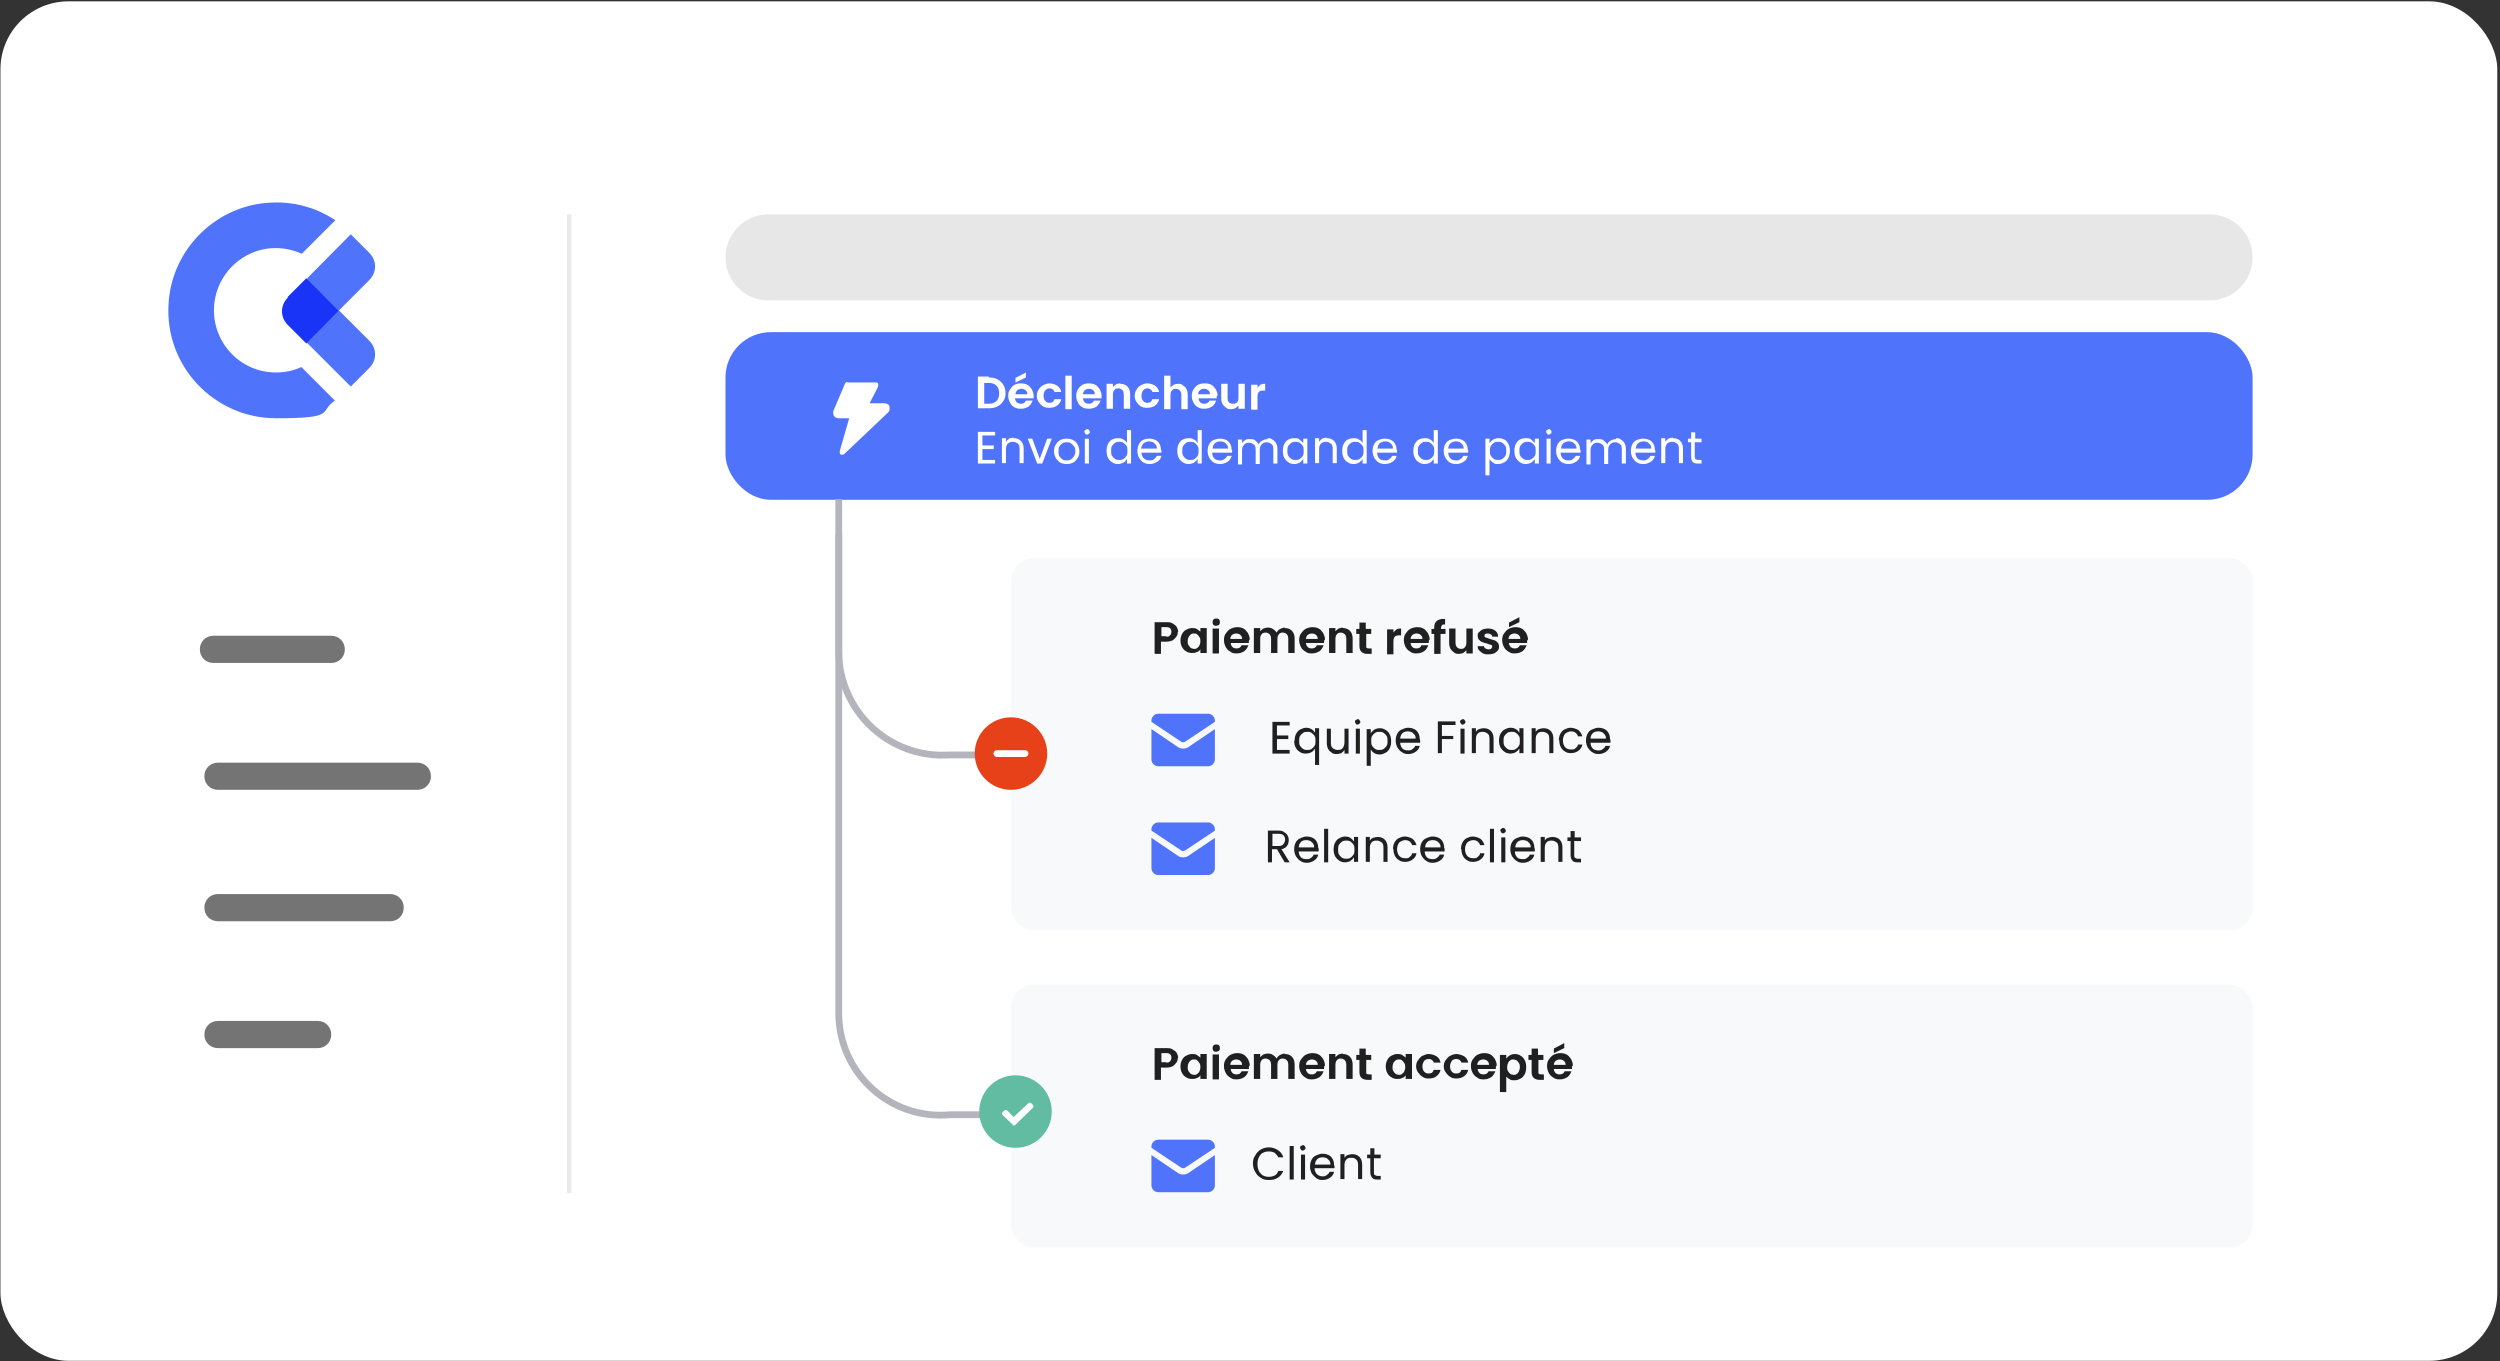 <svg xmlns="http://www.w3.org/2000/svg" xmlns:xlink="http://www.w3.org/1999/xlink" id="Calque_1" viewBox="0 0 551.7 300.4"><rect x="0" y="0" width="551.7" height="300.4" fill="#333333" stroke="none"/><defs><style>      .st0, .st1 {        fill-rule: evenodd;      }      .st0, .st2 {        fill: #5073fb;      }      .st3 {        fill: #e74119;      }      .st4, .st1 {        fill: #fff;      }      .st5, .st6, .st7, .st8 {        fill: none;      }      .st9 {        fill: #1934f7;      }      .st10 {        fill: #202020;      }      .st11 {        fill: #f7f9fb;      }      .st6 {        stroke: #b4b5bc;      }      .st6, .st7 {        stroke-width: 1.5px;      }      .st12 {        fill: #747474;      }      .st7 {        stroke: #fff;        stroke-linecap: round;      }      .st13 {        fill: #e8e7e7;      }      .st14 {        fill: #61bca2;      }      .st8 {        stroke: #eaeaea;      }      .st15 {        clip-path: url(#clippath);      }    </style><clipPath id="clippath"><rect class="st5" x="30.7" y="37.6" width="56.4" height="59.7"></rect></clipPath></defs><rect class="st4" x=".1" y=".3" width="551" height="300" rx="15" ry="15"></rect><rect class="st11" x="223.1" y="217.3" width="274" height="58" rx="5" ry="5"></rect><rect class="st11" x="223.1" y="123.2" width="274" height="82.1" rx="5" ry="5"></rect><rect class="st2" x="160.1" y="73.3" width="337" height="37" rx="10" ry="10"></rect><path class="st13" d="M160.1,56.8h0c0-5.2,4.2-9.5,9.5-9.5h318c5.2,0,9.5,4.2,9.5,9.5h0c0,5.2-4.2,9.5-9.5,9.5H169.6c-5.2,0-9.5-4.2-9.5-9.5Z"></path><line class="st8" x1="125.6" y1="47.3" x2="125.6" y2="263.3"></line><path class="st4" d="M218.2,83.3c.7,0,1.4.1,1.9.4.6.3,1,.7,1.3,1.2.3.5.5,1.1.5,1.8s-.1,1.3-.5,1.8c-.3.5-.7.9-1.3,1.2-.6.3-1.2.4-1.9.4h-2.4v-7s2.4,0,2.4,0ZM218.2,89.1c.7,0,1.3-.2,1.7-.6s.6-1,.6-1.7-.2-1.3-.6-1.7c-.4-.4-1-.6-1.7-.6h-1v4.6h1ZM228.1,87.4c0,.2,0,.4,0,.5h-4.1c0,.4.2.7.4.9s.6.3.9.3c.5,0,.9-.2,1.1-.7h1.5c-.2.5-.5,1-.9,1.3-.4.3-1,.5-1.7.5s-1-.1-1.4-.3c-.4-.2-.8-.6-1-1-.2-.4-.4-.9-.4-1.5s.1-1.1.4-1.5.6-.8,1-1,.9-.3,1.4-.3,1,.1,1.4.3c.4.2.7.6,1,1,.2.4.4.9.4,1.4ZM226.7,87c0-.4-.1-.7-.4-.9-.2-.2-.6-.3-.9-.3s-.6.1-.9.3c-.2.2-.4.5-.4.9h2.6,0ZM226.4,83.3l-2.3,1.1v-1l2.3-1.2v1.1ZM228.8,87.5c0-.6.1-1.1.4-1.5.2-.4.6-.8,1-1,.4-.2.9-.4,1.4-.4s1.2.2,1.7.5c.4.3.8.8.9,1.4h-1.5c0-.2-.2-.4-.4-.6-.2-.1-.4-.2-.7-.2-.4,0-.7.2-.9.4s-.4.7-.4,1.2.1.9.4,1.2c.2.3.6.4.9.4.6,0,.9-.2,1.1-.8h1.5c-.1.6-.5,1.1-.9,1.4s-1,.5-1.7.5-1-.1-1.4-.3c-.4-.2-.7-.6-1-1s-.4-.9-.4-1.5ZM236.5,82.9v7.4h-1.4v-7.4h1.4ZM243.1,87.4c0,.2,0,.4,0,.5h-4.1c0,.4.2.7.4.9s.6.3.9.3c.5,0,.9-.2,1.1-.7h1.5c-.2.5-.5,1-.9,1.3-.4.3-1,.5-1.7.5s-1-.1-1.4-.3c-.4-.2-.8-.6-1-1-.2-.4-.4-.9-.4-1.5s.1-1.1.4-1.5c.2-.4.6-.8,1-1s.9-.3,1.4-.3,1,.1,1.4.3c.4.2.7.6,1,1,.2.4.4.9.4,1.4ZM241.6,87c0-.4-.1-.7-.4-.9-.2-.2-.6-.3-.9-.3s-.6.1-.9.3c-.2.2-.4.5-.4.9h2.6,0ZM247.2,84.7c.7,0,1.2.2,1.6.6.4.4.6,1,.6,1.7v3.2h-1.4v-3.1c0-.4-.1-.8-.3-1-.2-.2-.5-.4-.9-.4s-.7.1-.9.4c-.2.2-.3.6-.3,1v3.1h-1.4v-5.5h1.4v.7c.2-.2.4-.4.7-.6.3-.1.6-.2,1-.2h0ZM250.4,87.5c0-.6.1-1.1.4-1.5.2-.4.6-.8,1-1,.4-.2.9-.4,1.4-.4s1.2.2,1.7.5c.4.3.8.8.9,1.4h-1.5c0-.2-.2-.4-.4-.6-.2-.1-.4-.2-.7-.2-.4,0-.7.2-.9.4s-.4.7-.4,1.2.1.9.4,1.2c.2.3.6.4.9.4.6,0,.9-.2,1.1-.8h1.5c-.1.6-.5,1.1-.9,1.4s-1,.5-1.7.5-1-.1-1.4-.3c-.4-.2-.7-.6-1-1s-.4-.9-.4-1.5ZM259.9,84.7c.4,0,.8,0,1.1.3.3.2.6.4.8.8.2.3.3.8.3,1.3v3.2h-1.4v-3.1c0-.4-.1-.8-.3-1-.2-.2-.5-.4-.9-.4s-.7.1-.9.4c-.2.2-.3.6-.3,1v3.1h-1.4v-7.4h1.4v2.6c.2-.2.4-.4.7-.6.3-.1.6-.2,1-.2h0ZM268.5,87.4c0,.2,0,.4,0,.5h-4c0,.4.2.7.4.9s.5.3.9.3c.5,0,.9-.2,1.1-.7h1.5c-.2.5-.5,1-.9,1.3-.5.3-1,.5-1.7.5s-1-.1-1.4-.3c-.4-.2-.8-.6-1-1-.2-.4-.4-.9-.4-1.5s.1-1.1.4-1.5.6-.8,1-1,.9-.3,1.5-.3,1,.1,1.4.3c.4.2.7.6,1,1,.2.4.4.9.4,1.4h0ZM267,87c0-.4-.1-.7-.4-.9-.2-.2-.6-.3-.9-.3s-.6.1-.9.3c-.2.2-.4.5-.4.9h2.6ZM274.7,84.7v5.5h-1.4v-.7c-.2.2-.4.4-.7.6-.3.1-.6.2-.9.2s-.8,0-1.1-.3c-.3-.2-.6-.5-.8-.8-.2-.4-.3-.8-.3-1.3v-3.2h1.4v3.1c0,.4.1.8.3,1,.2.2.5.3.9.3s.7-.1.9-.3c.2-.2.3-.6.3-1v-3.1h1.4ZM277.5,85.6c.2-.3.4-.5.7-.7.3-.2.6-.2,1-.2v1.5h-.4c-.4,0-.8,0-1,.3-.2.2-.3.6-.3,1.1v2.8h-1.4v-5.5h1.4v.9h0ZM216.8,96v2.3h2.5v.8h-2.5v2.4h2.8v.8h-3.8v-7h3.8v.8h-2.8ZM223.7,96.7c.7,0,1.2.2,1.6.6.4.4.6,1,.6,1.7v3.2h-.9v-3.1c0-.6-.1-1-.4-1.2s-.6-.4-1.1-.4-.9.2-1.1.4c-.3.3-.4.7-.4,1.3v3h-.9v-5.5h.9v.8c.2-.3.4-.5.7-.7s.7-.2,1-.2h0ZM229.4,101.4l1.7-4.6h1l-2.1,5.5h-1.1l-2.1-5.5h1l1.7,4.6h0ZM235.4,102.4c-.5,0-1-.1-1.4-.3-.4-.2-.7-.6-1-1-.2-.4-.4-.9-.4-1.5s.1-1.1.4-1.5c.2-.4.6-.8,1-1,.4-.2.9-.3,1.4-.3s1,.1,1.4.3c.4.2.8.6,1,1,.2.4.4.9.4,1.5s-.1,1.1-.4,1.5-.6.8-1,1c-.4.2-.9.3-1.4.3h0ZM235.4,101.6c.3,0,.6,0,.9-.2s.5-.4.7-.7c.2-.3.3-.7.3-1.1s0-.8-.3-1.1c-.2-.3-.4-.5-.7-.7s-.6-.2-.9-.2-.6,0-.9.2c-.3.2-.5.4-.7.7s-.2.7-.2,1.1,0,.8.2,1.1c.2.3.4.5.7.7s.6.2.9.2h0ZM239.9,95.9c-.2,0-.3,0-.4-.2s-.2-.3-.2-.4,0-.3.2-.4.3-.2.4-.2.3,0,.4.2c.1.1.2.3.2.4s0,.3-.2.4c-.1.1-.2.2-.4.2ZM240.3,96.8v5.5h-.9v-5.5h.9ZM244.2,99.5c0-.6.1-1.1.3-1.5.2-.4.5-.8.9-1,.4-.2.9-.3,1.3-.3s.8,0,1.2.3c.4.2.6.4.8.8v-2.9h.9v7.4h-.9v-1c-.2.3-.4.6-.8.8s-.8.3-1.2.3-.9-.1-1.3-.4c-.4-.2-.7-.6-.9-1s-.3-.9-.3-1.5h0ZM248.8,99.5c0-.4,0-.8-.2-1.1-.2-.3-.4-.5-.7-.7-.3-.2-.6-.2-.9-.2s-.6,0-.9.2c-.3.2-.5.4-.7.7s-.2.7-.2,1.1,0,.8.2,1.1.4.5.7.7c.3.2.6.2.9.2s.6,0,.9-.2c.3-.2.5-.4.7-.7s.2-.7.2-1.1ZM256.3,99.3c0,.2,0,.4,0,.6h-4.4c0,.5.2,1,.6,1.3.3.3.8.4,1.2.4s.7,0,1-.3c.3-.2.4-.4.6-.7h1c-.1.5-.4,1-.9,1.3s-1,.5-1.6.5-1-.1-1.4-.3c-.4-.2-.7-.6-1-1-.2-.4-.4-.9-.4-1.5s.1-1.1.3-1.5.5-.8.9-1,.9-.3,1.4-.3,1,.1,1.4.3c.4.2.7.5.9.9.2.4.3.8.3,1.3h0ZM255.3,99.1c0-.3,0-.6-.2-.9s-.4-.4-.6-.6c-.3-.1-.6-.2-.9-.2-.5,0-.9.2-1.2.4-.3.3-.5.7-.6,1.2h3.5,0ZM259.8,99.5c0-.6.1-1.1.3-1.5.2-.4.5-.8.9-1,.4-.2.9-.3,1.3-.3s.8,0,1.2.3c.4.2.6.4.8.8v-2.9h.9v7.4h-.9v-1c-.2.3-.5.6-.8.8-.4.2-.8.3-1.2.3s-.9-.1-1.3-.4c-.4-.2-.7-.6-.9-1-.2-.4-.3-.9-.3-1.5h0ZM264.5,99.5c0-.4,0-.8-.2-1.1-.2-.3-.4-.5-.7-.7-.3-.2-.6-.2-.9-.2s-.6,0-.9.2c-.3.2-.5.4-.7.7s-.2.7-.2,1.1,0,.8.2,1.1.4.5.7.7c.3.2.6.2.9.2s.6,0,.9-.2c.3-.2.5-.4.7-.7.2-.3.2-.7.2-1.1ZM271.9,99.3c0,.2,0,.4,0,.6h-4.4c0,.5.2,1,.5,1.3.3.3.8.4,1.2.4s.7,0,1-.3c.3-.2.5-.4.6-.7h1c-.1.5-.4,1-.9,1.3s-1,.5-1.6.5-1-.1-1.4-.3c-.4-.2-.7-.6-1-1-.2-.4-.4-.9-.4-1.5s.1-1.1.3-1.5.5-.8,1-1,.9-.3,1.4-.3,1,.1,1.4.3c.4.2.7.5.9.9.2.4.3.8.3,1.3h0ZM271,99.1c0-.3,0-.6-.2-.9-.1-.2-.4-.4-.6-.6-.3-.1-.5-.2-.9-.2-.5,0-.9.2-1.2.4-.3.3-.5.7-.5,1.2,0,0,3.5,0,3.5,0ZM279.7,96.7c.4,0,.8,0,1.1.3.3.2.6.4.8.8s.3.8.3,1.3v3.2h-.9v-3.1c0-.6-.1-1-.4-1.2s-.6-.4-1.1-.4-.9.2-1.1.5c-.3.3-.4.7-.4,1.3v3h-.9v-3.1c0-.6-.1-1-.4-1.2s-.6-.4-1.1-.4-.9.2-1.1.5c-.3.3-.4.7-.4,1.3v3h-.9v-5.5h.9v.8c.2-.3.4-.5.7-.7.3-.2.6-.2,1-.2s.9,0,1.2.3.6.5.8.9c.1-.4.4-.7.8-.9s.8-.3,1.2-.3h0ZM283.1,99.5c0-.6.1-1.1.3-1.5.2-.4.5-.8.9-1,.4-.2.8-.3,1.3-.3s.9,0,1.2.3.6.5.8.8v-1h.9v5.5h-.9v-1c-.2.3-.5.6-.8.8-.4.2-.8.3-1.2.3s-.9-.1-1.3-.4-.7-.6-.9-1c-.2-.4-.3-.9-.3-1.5ZM287.7,99.5c0-.4,0-.8-.2-1.1-.2-.3-.4-.5-.7-.7-.3-.2-.6-.2-.9-.2s-.6,0-.9.2c-.3.2-.5.4-.7.7s-.2.7-.2,1.1,0,.8.2,1.1.4.5.7.7c.3.2.6.2.9.2s.6,0,.9-.2c.3-.2.5-.4.7-.7.2-.3.2-.7.2-1.1ZM292.8,96.7c.7,0,1.2.2,1.6.6.4.4.6,1,.6,1.7v3.2h-.9v-3.1c0-.6-.1-1-.4-1.2s-.6-.4-1.1-.4-.9.2-1.1.4c-.3.3-.4.7-.4,1.3v3h-.9v-5.5h.9v.8c.2-.3.4-.5.7-.7s.7-.2,1-.2h0ZM296.2,99.5c0-.6.1-1.1.3-1.5.2-.4.5-.8.9-1,.4-.2.9-.3,1.3-.3s.8,0,1.2.3c.4.2.6.4.8.8v-2.9h.9v7.4h-.9v-1c-.2.3-.5.6-.8.8-.4.2-.8.3-1.2.3s-.9-.1-1.3-.4c-.4-.2-.7-.6-.9-1-.2-.4-.3-.9-.3-1.5h0ZM300.9,99.5c0-.4,0-.8-.2-1.1-.2-.3-.4-.5-.7-.7-.3-.2-.6-.2-.9-.2s-.6,0-.9.2c-.3.2-.5.4-.7.7s-.2.7-.2,1.1,0,.8.2,1.1.4.5.7.7c.3.2.6.2.9.2s.6,0,.9-.2c.3-.2.5-.4.7-.7.2-.3.2-.7.2-1.1ZM308.3,99.3c0,.2,0,.4,0,.6h-4.4c0,.5.2,1,.5,1.3.3.3.8.4,1.2.4s.7,0,1-.3c.3-.2.5-.4.6-.7h1c-.1.5-.4,1-.9,1.3s-1,.5-1.6.5-1-.1-1.4-.3c-.4-.2-.7-.6-1-1-.2-.4-.4-.9-.4-1.5s.1-1.1.3-1.5.5-.8,1-1,.9-.3,1.4-.3,1,.1,1.4.3c.4.2.7.5.9.9.2.4.3.8.3,1.3h0ZM307.4,99.1c0-.3,0-.6-.2-.9-.1-.2-.4-.4-.6-.6-.3-.1-.5-.2-.9-.2-.5,0-.9.2-1.2.4-.3.3-.5.7-.5,1.2,0,0,3.5,0,3.5,0ZM311.9,99.5c0-.6.1-1.1.3-1.5.2-.4.5-.8.9-1,.4-.2.9-.3,1.3-.3s.8,0,1.2.3c.4.2.6.4.8.8v-2.9h.9v7.4h-.9v-1c-.2.3-.5.6-.8.8-.4.2-.8.3-1.2.3s-.9-.1-1.3-.4c-.4-.2-.7-.6-.9-1-.2-.4-.3-.9-.3-1.5h0ZM316.5,99.5c0-.4,0-.8-.2-1.1-.2-.3-.4-.5-.7-.7-.3-.2-.6-.2-.9-.2s-.6,0-.9.2c-.3.2-.5.4-.7.7s-.2.7-.2,1.1,0,.8.2,1.1.4.5.7.7c.3.2.6.2.9.2s.6,0,.9-.2c.3-.2.5-.4.7-.7.2-.3.2-.7.2-1.1ZM324,99.3c0,.2,0,.4,0,.6h-4.4c0,.5.2,1,.5,1.3.3.3.8.4,1.2.4s.7,0,1-.3c.3-.2.5-.4.6-.7h1c-.1.5-.4,1-.9,1.3s-1,.5-1.6.5-1-.1-1.4-.3c-.4-.2-.7-.6-1-1-.2-.4-.4-.9-.4-1.5s.1-1.1.3-1.5.5-.8,1-1,.9-.3,1.4-.3,1,.1,1.4.3c.4.2.7.5.9.9.2.4.3.8.3,1.3h0ZM323,99.1c0-.3,0-.6-.2-.9-.1-.2-.4-.4-.6-.6-.3-.1-.5-.2-.9-.2-.5,0-.9.2-1.2.4-.3.3-.5.7-.5,1.2,0,0,3.5,0,3.5,0ZM328.7,97.8c.2-.3.5-.6.8-.8.4-.2.8-.3,1.2-.3s.9.1,1.3.3c.4.2.7.6.9,1,.2.4.3.9.3,1.5s-.1,1.1-.3,1.5-.5.8-.9,1c-.4.2-.8.4-1.3.4s-.9,0-1.2-.3c-.4-.2-.6-.5-.8-.8v3.6h-.9v-8.1h.9s0,1,0,1ZM332.4,99.5c0-.4,0-.8-.2-1.1-.2-.3-.4-.5-.7-.7-.3-.2-.6-.2-.9-.2s-.6,0-.9.2c-.3.2-.5.4-.7.7-.2.3-.2.7-.2,1.1s0,.8.2,1.1.4.5.7.7c.3.2.6.2.9.2s.6,0,.9-.2c.3-.2.5-.4.7-.7.2-.3.2-.7.2-1.1ZM334.2,99.5c0-.6.1-1.1.3-1.5.2-.4.5-.8.9-1,.4-.2.8-.3,1.3-.3s.9,0,1.2.3.6.5.8.8v-1h.9v5.5h-.9v-1c-.2.3-.5.6-.8.8-.4.2-.8.3-1.2.3s-.9-.1-1.3-.4-.7-.6-.9-1c-.2-.4-.3-.9-.3-1.5ZM338.9,99.5c0-.4,0-.8-.2-1.1-.2-.3-.4-.5-.7-.7-.3-.2-.6-.2-.9-.2s-.6,0-.9.2c-.3.2-.5.4-.7.7s-.2.7-.2,1.1,0,.8.2,1.1.4.5.7.7c.3.2.6.2.9.2s.6,0,.9-.2c.3-.2.5-.4.7-.7.2-.3.2-.7.2-1.1ZM341.8,95.9c-.2,0-.3,0-.4-.2s-.2-.3-.2-.4,0-.3.2-.4.3-.2.4-.2.3,0,.4.2c.1.1.2.3.2.4s0,.3-.2.4c-.1.1-.2.2-.4.2ZM342.2,96.8v5.5h-.9v-5.5h.9ZM348.8,99.3c0,.2,0,.4,0,.6h-4.4c0,.5.2,1,.5,1.3.3.3.8.4,1.2.4s.7,0,1-.3c.3-.2.5-.4.6-.7h1c-.1.5-.4,1-.9,1.3s-1,.5-1.6.5-1-.1-1.4-.3c-.4-.2-.7-.6-1-1-.2-.4-.4-.9-.4-1.5s.1-1.1.3-1.5.5-.8,1-1,.9-.3,1.4-.3,1,.1,1.4.3c.4.2.7.5.9.9.2.4.3.8.3,1.3h0ZM347.9,99.1c0-.3,0-.6-.2-.9-.1-.2-.4-.4-.6-.6-.3-.1-.5-.2-.9-.2-.5,0-.9.2-1.2.4-.3.3-.5.7-.5,1.2,0,0,3.5,0,3.5,0ZM356.6,96.7c.4,0,.8,0,1.1.3.3.2.6.4.8.8s.3.8.3,1.3v3.2h-.9v-3.1c0-.6-.1-1-.4-1.2s-.6-.4-1.1-.4-.9.2-1.1.5c-.3.3-.4.7-.4,1.3v3h-.9v-3.1c0-.6-.1-1-.4-1.2s-.6-.4-1.1-.4-.9.2-1.1.5c-.3.3-.4.7-.4,1.3v3h-.9v-5.5h.9v.8c.2-.3.4-.5.7-.7.3-.2.6-.2,1-.2s.9,0,1.2.3.6.5.8.9c.1-.4.4-.7.8-.9s.8-.3,1.2-.3h0ZM365.3,99.3c0,.2,0,.4,0,.6h-4.4c0,.5.2,1,.5,1.3.3.3.8.4,1.2.4s.7,0,1-.3c.3-.2.5-.4.6-.7h1c-.1.5-.4,1-.9,1.3s-1,.5-1.6.5-1-.1-1.4-.3c-.4-.2-.7-.6-1-1-.2-.4-.4-.9-.4-1.5s.1-1.1.3-1.5.5-.8,1-1,.9-.3,1.4-.3,1,.1,1.4.3c.4.2.7.5.9.9.2.4.3.8.3,1.3h0ZM364.4,99.1c0-.3,0-.6-.2-.9-.1-.2-.4-.4-.6-.6-.3-.1-.5-.2-.9-.2-.5,0-.9.2-1.2.4-.3.3-.5.7-.5,1.2,0,0,3.5,0,3.5,0ZM369.2,96.7c.7,0,1.2.2,1.6.6.4.4.6,1,.6,1.7v3.2h-.9v-3.1c0-.6-.1-1-.4-1.2s-.6-.4-1.1-.4-.9.2-1.1.4c-.3.3-.4.7-.4,1.3v3h-.9v-5.5h.9v.8c.2-.3.4-.5.7-.7s.7-.2,1-.2h0ZM374,97.5v3.2c0,.3,0,.5.2.6.1.1.3.2.6.2h.7v.8h-.8c-.5,0-.9-.1-1.1-.3-.2-.2-.4-.6-.4-1.2v-3.2h-.7v-.8h.7v-1.4h.9v1.4h1.4v.8h-1.4Z"></path><path class="st10" d="M259.9,139.4c0,.4,0,.7-.3,1.1-.2.3-.5.6-.8.8-.4.2-.9.3-1.4.3h-1.2v2.7h-1.4v-7h2.6c.5,0,1,0,1.4.3s.7.4.9.8.3.7.3,1.1h0ZM257.3,140.5c.4,0,.7,0,.9-.3.2-.2.3-.4.3-.8,0-.7-.4-1-1.1-1h-1.1v2h1.1ZM260.5,141.5c0-.6.1-1.1.3-1.5.2-.4.5-.8.9-1,.4-.2.8-.4,1.3-.4s.8,0,1.1.2.6.4.8.6v-.8h1.4v5.5h-1.4v-.8c-.2.3-.4.5-.8.6-.3.2-.7.2-1.1.2s-.9-.1-1.3-.4c-.4-.2-.7-.6-.9-1-.2-.4-.3-.9-.3-1.5ZM264.9,141.5c0-.3,0-.6-.2-.9-.1-.2-.3-.4-.5-.6s-.5-.2-.7-.2-.5,0-.7.2-.4.3-.5.6c-.1.2-.2.5-.2.9s0,.6.2.9c.1.2.3.4.5.6.2.1.5.2.7.2s.5,0,.7-.2.4-.3.5-.6c.1-.2.2-.5.2-.9h0ZM268.4,138.1c-.2,0-.5,0-.6-.2-.2-.2-.2-.4-.2-.6s0-.4.2-.6c.2-.2.4-.2.6-.2s.5,0,.6.2c.2.1.2.4.2.6s0,.4-.2.6c-.2.1-.4.2-.6.2ZM269,138.7v5.5h-1.4v-5.5h1.4ZM275.6,141.4c0,.2,0,.4,0,.5h-4c0,.4.2.7.4.9s.5.3.9.3c.5,0,.9-.2,1.1-.7h1.5c-.2.5-.5,1-.9,1.3-.5.3-1,.5-1.7.5s-1-.1-1.4-.4c-.4-.2-.8-.6-1-1-.2-.4-.4-.9-.4-1.5s.1-1.1.4-1.5.6-.8,1-1,.9-.4,1.5-.4,1,.1,1.4.3c.4.2.7.6,1,1,.2.4.4.9.4,1.4h0ZM274.1,141c0-.4-.1-.6-.4-.9-.2-.2-.6-.3-.9-.3s-.6.1-.9.3c-.2.2-.4.5-.4.9h2.6ZM283.5,138.6c.7,0,1.2.2,1.6.6.4.4.6,1,.6,1.7v3.2h-1.4v-3.1c0-.4-.1-.8-.3-1-.2-.2-.5-.4-.9-.4s-.7.1-.9.4c-.2.2-.3.6-.3,1v3.1h-1.4v-3.1c0-.4-.1-.8-.3-1-.2-.2-.5-.4-.9-.4s-.7.1-.9.4c-.2.2-.3.6-.3,1v3.1h-1.4v-5.5h1.4v.7c.2-.2.4-.4.7-.6.3-.1.6-.2.9-.2s.8,0,1.2.3c.3.2.6.4.8.8.2-.3.4-.6.8-.8.4-.2.7-.3,1.1-.3h0ZM292.2,141.4c0,.2,0,.4,0,.5h-4c0,.4.2.7.4.9s.5.3.9.3c.5,0,.9-.2,1.1-.7h1.5c-.2.5-.5,1-.9,1.3-.5.3-1,.5-1.7.5s-1-.1-1.4-.4c-.4-.2-.8-.6-1-1-.2-.4-.4-.9-.4-1.5s.1-1.1.4-1.5.6-.8,1-1,.9-.4,1.5-.4,1,.1,1.4.3c.4.2.7.6,1,1,.2.4.4.9.4,1.4h0ZM290.8,141c0-.4-.1-.6-.4-.9-.2-.2-.6-.3-.9-.3s-.6.1-.9.3c-.2.2-.4.5-.4.9h2.6ZM296.3,138.6c.7,0,1.2.2,1.6.6.4.4.6,1,.6,1.7v3.2h-1.4v-3.1c0-.4-.1-.8-.3-1-.2-.2-.5-.4-.9-.4s-.7.1-.9.4c-.2.2-.3.6-.3,1v3.1h-1.4v-5.5h1.4v.7c.2-.2.4-.4.7-.6.3-.1.6-.2,1-.2h0ZM301.5,139.9v2.7c0,.2,0,.3.1.4,0,0,.2.1.5.1h.6v1.2h-.9c-1.2,0-1.8-.6-1.8-1.7v-2.7h-.7v-1.1h.7v-1.4h1.4v1.4h1.2v1.1h-1.2ZM307.5,139.6c.2-.3.4-.5.7-.7s.6-.2,1-.2v1.5h-.4c-.4,0-.8.1-1,.3-.2.2-.3.6-.3,1.1v2.8h-1.4v-5.5h1.4v.9h0ZM315.3,141.4c0,.2,0,.4,0,.5h-4c0,.4.2.7.4.9s.5.3.9.3c.5,0,.9-.2,1.1-.7h1.5c-.2.5-.5,1-.9,1.3-.5.3-1,.5-1.7.5s-1-.1-1.4-.4c-.4-.2-.8-.6-1-1-.2-.4-.4-.9-.4-1.5s.1-1.1.4-1.5.6-.8,1-1,.9-.4,1.5-.4,1,.1,1.4.3c.4.2.7.6,1,1,.2.4.4.9.4,1.4h0ZM313.9,141c0-.4-.1-.6-.4-.9-.2-.2-.6-.3-.9-.3s-.6.1-.9.3c-.2.2-.4.5-.4.9h2.6ZM318.9,139.9h-1v4.4h-1.4v-4.4h-.6v-1.1h.6v-.3c0-.7.2-1.2.6-1.5.4-.3,1-.5,1.8-.4v1.2c-.3,0-.6,0-.7.2s-.2.3-.2.6v.2h1v1.1h0ZM325,138.7v5.5h-1.4v-.7c-.2.2-.4.4-.7.6-.3.1-.6.2-.9.2s-.8,0-1.1-.3c-.3-.2-.6-.5-.8-.8-.2-.4-.3-.8-.3-1.3v-3.2h1.4v3.1c0,.4.1.8.3,1,.2.2.5.4.9.4s.7-.1.9-.4c.2-.2.3-.6.3-1v-3.1h1.4ZM328.5,144.4c-.5,0-.9,0-1.2-.2-.4-.2-.6-.4-.9-.7s-.3-.6-.3-.9h1.4c0,.2.1.4.3.5.2.1.4.2.7.2s.5,0,.6-.2.2-.2.2-.4,0-.3-.3-.4c-.2,0-.5-.2-.9-.3-.4-.1-.8-.2-1-.3-.3-.1-.5-.3-.7-.5s-.3-.5-.3-.9,0-.6.3-.8c.2-.2.4-.4.8-.6.3-.1.7-.2,1.2-.2.7,0,1.2.2,1.6.5.4.3.6.8.6,1.3h-1.3c0-.2-.1-.4-.3-.5-.2-.1-.4-.2-.6-.2s-.5,0-.6.1c-.1,0-.2.2-.2.4s0,.3.3.4c.2,0,.5.2.9.3.4.1.7.2,1,.3.3.1.5.3.7.5.2.2.3.5.3.9,0,.3,0,.6-.3.9-.2.2-.4.4-.8.6-.3.1-.7.2-1.1.2h0ZM337,141.4c0,.2,0,.4,0,.5h-4c0,.4.2.7.4.9s.5.3.9.3c.5,0,.9-.2,1.1-.7h1.5c-.2.5-.5,1-.9,1.3-.5.3-1,.5-1.7.5s-1-.1-1.4-.4c-.4-.2-.8-.6-1-1-.2-.4-.4-.9-.4-1.5s.1-1.1.4-1.5.6-.8,1-1,.9-.4,1.5-.4,1,.1,1.4.3c.4.2.7.6,1,1,.2.4.4.9.4,1.4h0ZM335.5,141c0-.4-.1-.6-.4-.9-.2-.2-.6-.3-.9-.3s-.6.1-.9.3c-.2.2-.4.5-.4.9h2.6ZM335.3,137.3l-2.3,1.1v-1l2.3-1.2v1.1Z"></path><path class="st10" d="M259.9,233.4c0,.4,0,.7-.3,1.1-.2.3-.5.6-.8.8-.4.2-.9.3-1.4.3h-1.2v2.7h-1.4v-7h2.6c.5,0,1,0,1.4.3s.7.4.9.8.3.7.3,1.1h0ZM257.3,234.5c.4,0,.7,0,.9-.3.2-.2.3-.4.3-.8,0-.7-.4-1-1.1-1h-1.1v2h1.1ZM260.5,235.5c0-.6.1-1.1.3-1.5.2-.4.5-.8.9-1,.4-.2.8-.4,1.3-.4s.8,0,1.1.2.6.4.8.6v-.8h1.4v5.5h-1.4v-.8c-.2.3-.4.5-.8.6-.3.2-.7.2-1.1.2s-.9-.1-1.3-.4c-.4-.2-.7-.6-.9-1-.2-.4-.3-.9-.3-1.5ZM264.9,235.5c0-.3,0-.6-.2-.9-.1-.2-.3-.4-.5-.6s-.5-.2-.7-.2-.5,0-.7.2-.4.3-.5.6c-.1.2-.2.5-.2.9s0,.6.2.9c.1.2.3.4.5.6.2.1.5.2.7.2s.5,0,.7-.2.4-.3.5-.6c.1-.2.2-.5.2-.9h0ZM268.4,232.1c-.2,0-.5,0-.6-.2-.2-.2-.2-.4-.2-.6s0-.4.2-.6c.2-.2.4-.2.6-.2s.5,0,.6.2c.2.1.2.4.2.6s0,.4-.2.6c-.2.1-.4.2-.6.2ZM269,232.7v5.5h-1.4v-5.5h1.4ZM275.6,235.4c0,.2,0,.4,0,.5h-4c0,.4.2.7.4.9s.5.3.9.3c.5,0,.9-.2,1.1-.7h1.5c-.2.5-.5,1-.9,1.3-.5.3-1,.5-1.7.5s-1-.1-1.4-.4c-.4-.2-.8-.6-1-1-.2-.4-.4-.9-.4-1.5s.1-1.1.4-1.5.6-.8,1-1,.9-.4,1.5-.4,1,.1,1.4.3c.4.2.7.6,1,1,.2.4.4.9.4,1.4h0ZM274.1,235c0-.4-.1-.6-.4-.9-.2-.2-.6-.3-.9-.3s-.6.1-.9.3c-.2.2-.4.5-.4.9h2.6ZM283.5,232.6c.7,0,1.2.2,1.6.6.4.4.6,1,.6,1.7v3.2h-1.4v-3.1c0-.4-.1-.8-.3-1-.2-.2-.5-.4-.9-.4s-.7.1-.9.4c-.2.2-.3.6-.3,1v3.1h-1.4v-3.1c0-.4-.1-.8-.3-1-.2-.2-.5-.4-.9-.4s-.7.1-.9.4c-.2.2-.3.6-.3,1v3.1h-1.4v-5.5h1.4v.7c.2-.2.4-.4.7-.6.3-.1.6-.2.9-.2s.8,0,1.2.3c.3.2.6.4.8.8.2-.3.4-.6.8-.8.4-.2.7-.3,1.1-.3h0ZM292.2,235.4c0,.2,0,.4,0,.5h-4c0,.4.2.7.4.9s.5.3.9.3c.5,0,.9-.2,1.1-.7h1.5c-.2.5-.5,1-.9,1.3-.5.3-1,.5-1.7.5s-1-.1-1.4-.4c-.4-.2-.8-.6-1-1-.2-.4-.4-.9-.4-1.5s.1-1.1.4-1.5.6-.8,1-1,.9-.4,1.5-.4,1,.1,1.4.3c.4.2.7.6,1,1,.2.4.4.9.4,1.4h0ZM290.8,235c0-.4-.1-.6-.4-.9-.2-.2-.6-.3-.9-.3s-.6.1-.9.3c-.2.2-.4.5-.4.9h2.6ZM296.3,232.6c.7,0,1.2.2,1.6.6.4.4.6,1,.6,1.7v3.2h-1.4v-3.1c0-.4-.1-.8-.3-1-.2-.2-.5-.4-.9-.4s-.7.1-.9.4c-.2.2-.3.6-.3,1v3.1h-1.4v-5.5h1.4v.7c.2-.2.4-.4.7-.6.3-.1.6-.2,1-.2h0ZM301.5,233.9v2.7c0,.2,0,.3.1.4,0,0,.2.1.5.1h.6v1.2h-.9c-1.2,0-1.8-.6-1.8-1.7v-2.7h-.7v-1.1h.7v-1.4h1.4v1.4h1.2v1.1h-1.2ZM305.8,235.5c0-.6.1-1.1.3-1.5.2-.4.5-.8.9-1,.4-.2.8-.4,1.3-.4s.8,0,1.1.2.6.4.8.6v-.8h1.4v5.5h-1.4v-.8c-.2.3-.4.5-.8.6-.3.2-.7.2-1.1.2s-.9-.1-1.3-.4c-.4-.2-.7-.6-.9-1-.2-.4-.3-.9-.3-1.5ZM310.1,235.5c0-.3,0-.6-.2-.9-.1-.2-.3-.4-.5-.6s-.5-.2-.7-.2-.5,0-.7.2-.4.3-.5.6c-.1.2-.2.5-.2.9s0,.6.2.9c.1.2.3.4.5.6.2.1.5.2.7.2s.5,0,.7-.2.4-.3.5-.6c.1-.2.2-.5.2-.9h0ZM312.5,235.5c0-.6.1-1.1.4-1.5s.6-.8,1-1c.4-.2.9-.4,1.4-.4s1.2.2,1.7.5c.5.3.8.8.9,1.4h-1.5c0-.2-.2-.4-.4-.6-.2-.1-.4-.2-.7-.2-.4,0-.7.1-1,.4-.2.3-.4.7-.4,1.2s.1.9.4,1.2.5.4,1,.4c.6,0,.9-.2,1.1-.8h1.5c-.1.6-.5,1.1-.9,1.4-.5.4-1,.5-1.7.5s-1-.1-1.4-.4c-.4-.2-.7-.6-1-1s-.4-.9-.4-1.5h0ZM318.6,235.5c0-.6.1-1.1.4-1.5s.6-.8,1-1c.4-.2.9-.4,1.4-.4s1.2.2,1.7.5c.5.3.8.8.9,1.4h-1.5c0-.2-.2-.4-.4-.6-.2-.1-.4-.2-.7-.2-.4,0-.7.1-1,.4-.2.3-.4.7-.4,1.2s.1.9.4,1.2.5.4,1,.4c.6,0,.9-.2,1.1-.8h1.5c-.1.6-.5,1.1-.9,1.4s-1,.5-1.7.5-1-.1-1.4-.4c-.4-.2-.7-.6-1-1s-.4-.9-.4-1.5h0ZM330.1,235.4c0,.2,0,.4,0,.5h-4c0,.4.2.7.4.9s.5.3.9.3c.5,0,.9-.2,1.1-.7h1.5c-.2.5-.5,1-.9,1.3-.5.3-1,.5-1.7.5s-1-.1-1.4-.4c-.4-.2-.8-.6-1-1-.2-.4-.4-.9-.4-1.5s.1-1.1.4-1.5.6-.8,1-1,.9-.4,1.5-.4,1,.1,1.4.3c.4.2.7.6,1,1,.2.4.4.9.4,1.4h0ZM328.6,235c0-.4-.1-.6-.4-.9-.2-.2-.6-.3-.9-.3s-.6.1-.9.3c-.2.2-.4.5-.4.9h2.6ZM332.5,233.5c.2-.2.4-.5.7-.6.3-.2.7-.3,1.1-.3s.9.1,1.3.4c.4.2.7.6.9,1,.2.4.3.9.3,1.5s-.1,1.1-.3,1.5c-.2.4-.5.8-.9,1-.4.2-.8.4-1.3.4s-.8,0-1.1-.2-.6-.4-.8-.6v3.4h-1.4v-8.2h1.4v.8h0ZM335.4,235.5c0-.3,0-.6-.2-.9-.1-.2-.3-.4-.5-.6-.2-.1-.5-.2-.7-.2s-.5,0-.7.2c-.2.1-.4.3-.5.6-.1.2-.2.5-.2.9s0,.6.2.9c.1.2.3.4.5.6.2.1.5.2.7.2s.5,0,.7-.2c.2-.1.4-.3.5-.6.1-.2.2-.5.2-.9h0ZM339.5,233.9v2.7c0,.2,0,.3.1.4,0,0,.2.1.5.1h.6v1.2h-.9c-1.2,0-1.8-.6-1.8-1.7v-2.7h-.7v-1.1h.7v-1.4h1.4v1.4h1.2v1.1h-1.2ZM346.9,235.4c0,.2,0,.4,0,.5h-4c0,.4.2.7.4.9s.5.3.9.3c.5,0,.9-.2,1.1-.7h1.5c-.2.5-.5,1-.9,1.3-.5.3-1,.5-1.7.5s-1-.1-1.4-.4c-.4-.2-.8-.6-1-1-.2-.4-.4-.9-.4-1.5s.1-1.1.4-1.5.6-.8,1-1,.9-.4,1.5-.4,1,.1,1.4.3c.4.2.7.6,1,1,.2.4.4.9.4,1.4h0ZM345.5,235c0-.4-.1-.6-.4-.9-.2-.2-.6-.3-.9-.3s-.6.1-.9.3c-.2.2-.4.5-.4.9h2.6ZM345.2,231.3l-2.3,1.1v-1l2.3-1.2v1.1Z"></path><path class="st12" d="M44.1,143.3h0c0-1.7,1.3-3,3-3h26c1.7,0,3,1.3,3,3h0c0,1.7-1.3,3-3,3h-26c-1.7,0-3-1.3-3-3Z"></path><path class="st12" d="M45.1,171.3h0c0-1.7,1.3-3,3-3h44c1.7,0,3,1.3,3,3h0c0,1.7-1.3,3-3,3h-44c-1.7,0-3-1.3-3-3Z"></path><path class="st12" d="M45.1,200.3h0c0-1.7,1.3-3,3-3h38c1.7,0,3,1.3,3,3h0c0,1.7-1.3,3-3,3h-38c-1.7,0-3-1.3-3-3Z"></path><path class="st12" d="M45.1,228.3h0c0-1.7,1.3-3,3-3h22c1.7,0,3,1.3,3,3h0c0,1.7-1.3,3-3,3h-22c-1.7,0-3-1.3-3-3Z"></path><path class="st10" d="M283.5,190.3l-1.7-2.9h-1.1v2.9h-.9v-7h2.2c.5,0,1,0,1.3.3.4.2.6.4.8.7s.3.7.3,1.1-.1.9-.4,1.3c-.3.4-.7.6-1.2.7l1.8,2.9h-1.1,0ZM280.8,186.7h1.3c.5,0,.9-.1,1.1-.4.2-.2.4-.6.4-1s-.1-.7-.4-1c-.2-.2-.6-.3-1.1-.3h-1.3v2.6ZM291,187.3c0,.2,0,.4,0,.6h-4.4c0,.5.2,1,.5,1.3.3.3.8.4,1.2.4s.7,0,1-.3c.3-.2.5-.4.6-.7h1c-.1.5-.4,1-.9,1.3-.4.3-1,.5-1.6.5s-1-.1-1.4-.4c-.4-.2-.7-.6-1-1-.2-.4-.4-.9-.4-1.5s.1-1.1.3-1.5.5-.8,1-1,.9-.4,1.4-.4,1,.1,1.4.3.7.5.9.9c.2.4.3.8.3,1.3h0ZM290,187.1c0-.4,0-.6-.2-.9-.1-.2-.4-.4-.6-.6-.3-.1-.5-.2-.9-.2-.5,0-.9.1-1.2.4-.3.3-.5.7-.5,1.2h3.5ZM293.1,182.9v7.4h-.9v-7.4h.9ZM294.3,187.5c0-.6.1-1.1.3-1.5.2-.4.5-.8.9-1,.4-.2.8-.4,1.3-.4s.9.1,1.2.3.6.5.8.8v-1h.9v5.5h-.9v-1c-.2.3-.5.6-.8.8-.4.2-.8.3-1.2.3s-.9-.1-1.3-.4-.7-.6-.9-1c-.2-.4-.3-.9-.3-1.5h0ZM298.9,187.5c0-.4,0-.8-.2-1.1s-.4-.5-.7-.7c-.3-.2-.6-.2-.9-.2s-.6,0-.9.2-.5.4-.7.7-.2.7-.2,1.1,0,.8.2,1.1c.2.3.4.5.7.7.3.2.6.2.9.2s.6,0,.9-.2c.3-.2.5-.4.7-.7.2-.3.2-.7.2-1.1h0ZM304,184.7c.7,0,1.2.2,1.6.6.4.4.6,1,.6,1.7v3.2h-.9v-3.1c0-.6-.1-1-.4-1.2s-.6-.4-1.1-.4-.9.1-1.1.4c-.3.3-.4.7-.4,1.3v3h-.9v-5.5h.9v.8c.2-.3.4-.5.7-.6s.7-.2,1-.2ZM307.4,187.5c0-.6.1-1.1.3-1.5.2-.4.5-.8.9-1,.4-.2.9-.4,1.4-.4s1.2.2,1.7.5c.4.3.7.8.9,1.4h-1c0-.3-.3-.6-.5-.8-.3-.2-.6-.3-1-.3s-.9.2-1.3.5c-.3.4-.5.9-.5,1.5s.2,1.2.5,1.5.7.5,1.3.5.7,0,1-.3.5-.4.5-.8h1c-.1.6-.4,1-.9,1.4-.4.3-1,.5-1.6.5s-1-.1-1.4-.4c-.4-.2-.7-.6-.9-1-.2-.4-.3-.9-.3-1.5h0ZM318.8,187.3c0,.2,0,.4,0,.6h-4.4c0,.5.2,1,.5,1.3.3.3.8.4,1.2.4s.7,0,1-.3c.3-.2.5-.4.6-.7h1c-.1.5-.4,1-.9,1.3-.4.3-1,.5-1.6.5s-1-.1-1.4-.4c-.4-.2-.7-.6-1-1-.2-.4-.4-.9-.4-1.5s.1-1.1.3-1.5c.2-.4.5-.8,1-1s.9-.4,1.4-.4,1,.1,1.4.3.7.5.9.9c.2.4.3.8.3,1.3h0ZM317.9,187.1c0-.4,0-.6-.2-.9-.1-.2-.4-.4-.6-.6-.3-.1-.5-.2-.9-.2-.5,0-.9.1-1.2.4-.3.3-.5.7-.5,1.2h3.5ZM322.4,187.5c0-.6.1-1.1.3-1.5.2-.4.5-.8.9-1,.4-.2.9-.4,1.4-.4s1.2.2,1.7.5c.4.3.7.8.9,1.4h-1c0-.3-.3-.6-.5-.8-.3-.2-.6-.3-1-.3s-.9.2-1.3.5c-.3.4-.5.9-.5,1.5s.2,1.2.5,1.5.7.5,1.3.5.7,0,1-.3.5-.4.5-.8h1c-.1.6-.4,1-.9,1.4-.4.3-1,.5-1.6.5s-1-.1-1.4-.4c-.4-.2-.7-.6-.9-1-.2-.4-.3-.9-.3-1.5h0ZM329.7,182.9v7.4h-.9v-7.4h.9ZM331.7,183.9c-.2,0-.3,0-.4-.2s-.2-.3-.2-.4,0-.3.2-.4.3-.2.4-.2.3,0,.4.2c.1.1.2.3.2.4s0,.3-.2.4c-.1.1-.2.2-.4.2ZM332.2,184.8v5.5h-.9v-5.5h.9ZM338.7,187.3c0,.2,0,.4,0,.6h-4.4c0,.5.2,1,.5,1.3.3.3.8.4,1.2.4s.7,0,1-.3c.3-.2.5-.4.6-.7h1c-.1.5-.4,1-.9,1.3-.4.3-1,.5-1.6.5s-1-.1-1.4-.4c-.4-.2-.7-.6-1-1-.2-.4-.4-.9-.4-1.5s.1-1.1.3-1.5.5-.8,1-1,.9-.4,1.4-.4,1,.1,1.4.3.7.5.9.9c.2.4.3.8.3,1.3h0ZM337.8,187.1c0-.4,0-.6-.2-.9-.1-.2-.4-.4-.6-.6-.3-.1-.5-.2-.9-.2-.5,0-.9.1-1.2.4-.3.3-.5.7-.5,1.2h3.5ZM342.6,184.7c.7,0,1.2.2,1.6.6.4.4.6,1,.6,1.7v3.2h-.9v-3.1c0-.6-.1-1-.4-1.2s-.6-.4-1.1-.4-.9.1-1.1.4c-.3.3-.4.7-.4,1.3v3h-.9v-5.5h.9v.8c.2-.3.4-.5.7-.6s.7-.2,1-.2ZM347.4,185.5v3.2c0,.3,0,.5.2.6.1.1.3.2.6.2h.7v.8h-.8c-.5,0-.9-.1-1.1-.4-.2-.2-.4-.6-.4-1.1v-3.2h-.7v-.8h.7v-1.4h.9v1.4h1.4v.8h-1.4Z"></path><path class="st10" d="M281.8,160v2.3h2.5v.8h-2.5v2.4h2.8v.8h-3.8v-7h3.8v.8h-2.8ZM285.7,163.5c0-.6.1-1.1.3-1.5.2-.4.5-.8.9-1,.4-.2.9-.4,1.3-.4s.9.1,1.2.3c.4.2.6.5.8.8v-1h.9v8.1h-.9v-3.6c-.2.3-.4.6-.8.8-.4.2-.8.3-1.3.3s-.9-.1-1.3-.4c-.4-.2-.7-.6-.9-1s-.3-.9-.3-1.5h0ZM290.3,163.5c0-.4,0-.8-.2-1.1s-.4-.5-.7-.7c-.3-.2-.6-.2-.9-.2s-.6,0-.9.2-.5.4-.7.7-.2.7-.2,1.1,0,.8.2,1.1c.2.3.4.5.7.7.3.2.6.2.9.2s.6,0,.9-.2c.3-.2.5-.4.7-.7.2-.3.2-.7.2-1.1h0ZM297.6,160.8v5.5h-.9v-.8c-.2.3-.4.5-.7.7-.3.1-.6.2-1,.2s-.8,0-1.1-.3c-.3-.2-.6-.4-.8-.8-.2-.4-.3-.8-.3-1.3v-3.2h.9v3.1c0,.5.1,1,.4,1.2s.6.4,1.1.4.9-.1,1.1-.4.4-.7.4-1.3v-3h.9ZM299.6,159.9c-.2,0-.3,0-.4-.2s-.2-.3-.2-.4,0-.3.2-.4.3-.2.4-.2.3,0,.4.2c.1.1.2.3.2.4s0,.3-.2.4c-.1.1-.2.2-.4.2ZM300.1,160.8v5.5h-.9v-5.5h.9ZM302.5,161.8c.2-.3.5-.6.8-.8.4-.2.8-.3,1.2-.3s.9.1,1.3.4c.4.2.7.6.9,1,.2.4.3.9.3,1.5s-.1,1.1-.3,1.5-.5.8-.9,1c-.4.2-.8.4-1.3.4s-.9-.1-1.2-.3c-.4-.2-.6-.5-.8-.8v3.6h-.9v-8.1h.9v1ZM306.2,163.5c0-.4,0-.8-.2-1.1s-.4-.5-.7-.7c-.3-.2-.6-.2-.9-.2s-.6,0-.9.2c-.3.2-.5.4-.7.7-.2.3-.2.7-.2,1.1s0,.8.2,1.1.4.5.7.7c.3.2.6.2.9.2s.6,0,.9-.2c.3-.2.5-.4.7-.7.2-.3.2-.7.2-1.1ZM313.4,163.3c0,.2,0,.4,0,.6h-4.4c0,.5.2,1,.5,1.3.3.3.8.4,1.2.4s.7,0,1-.3c.3-.2.5-.4.6-.7h1c-.1.5-.4,1-.9,1.3-.4.3-1,.5-1.6.5s-1-.1-1.4-.4c-.4-.2-.7-.6-1-1-.2-.4-.4-.9-.4-1.5s.1-1.1.3-1.5c.2-.4.5-.8,1-1s.9-.4,1.4-.4,1,.1,1.4.3.7.5.9.9c.2.4.3.8.3,1.3h0ZM312.4,163.1c0-.4,0-.6-.2-.9-.1-.2-.4-.4-.6-.6-.3-.1-.5-.2-.9-.2-.5,0-.9.1-1.2.4-.3.3-.5.7-.5,1.2h3.5ZM321.2,159.3v.7h-3v2.4h2.5v.7h-2.5v3.1h-.9v-7h3.9ZM322.8,159.9c-.2,0-.3,0-.4-.2s-.2-.3-.2-.4,0-.3.2-.4.3-.2.4-.2.3,0,.4.2c.1.1.2.3.2.4s0,.3-.2.4c-.1.1-.2.2-.4.2ZM323.2,160.8v5.5h-.9v-5.5h.9ZM327.4,160.7c.7,0,1.2.2,1.6.6.4.4.6,1,.6,1.7v3.2h-.9v-3.1c0-.6-.1-1-.4-1.2s-.6-.4-1.1-.4-.9.1-1.1.4c-.3.3-.4.7-.4,1.3v3h-.9v-5.5h.9v.8c.2-.3.4-.5.7-.6s.7-.2,1-.2ZM330.8,163.5c0-.6.1-1.1.3-1.5.2-.4.5-.8.9-1,.4-.2.8-.4,1.3-.4s.9.1,1.2.3c.4.2.6.5.8.8v-1h.9v5.5h-.9v-1c-.2.3-.5.6-.8.8-.4.2-.8.3-1.2.3s-.9-.1-1.3-.4-.7-.6-.9-1c-.2-.4-.3-.9-.3-1.5h0ZM335.4,163.5c0-.4,0-.8-.2-1.1s-.4-.5-.7-.7c-.3-.2-.6-.2-.9-.2s-.6,0-.9.2-.5.4-.7.7-.2.7-.2,1.1,0,.8.2,1.1c.2.3.4.5.7.7.3.2.6.2.9.2s.6,0,.9-.2c.3-.2.5-.4.7-.7.2-.3.2-.7.2-1.1h0ZM340.6,160.7c.7,0,1.2.2,1.6.6.4.4.6,1,.6,1.7v3.2h-.9v-3.1c0-.6-.1-1-.4-1.2s-.6-.4-1.1-.4-.9.1-1.1.4c-.3.3-.4.7-.4,1.3v3h-.9v-5.5h.9v.8c.2-.3.4-.5.7-.6s.7-.2,1-.2ZM344,163.5c0-.6.1-1.1.3-1.5.2-.4.5-.8.9-1,.4-.2.9-.4,1.4-.4s1.2.2,1.7.5c.4.3.7.8.9,1.4h-1c0-.3-.3-.6-.5-.8-.3-.2-.6-.3-1-.3s-.9.2-1.3.5c-.3.4-.5.9-.5,1.5s.2,1.2.5,1.5.7.5,1.3.5.7,0,1-.3.5-.4.5-.8h1c-.1.6-.4,1-.9,1.4-.4.3-1,.5-1.6.5s-1-.1-1.4-.4c-.4-.2-.7-.6-.9-1-.2-.4-.3-.9-.3-1.5h0ZM355.4,163.3c0,.2,0,.4,0,.6h-4.4c0,.5.2,1,.5,1.3.3.3.8.4,1.2.4s.7,0,1-.3c.3-.2.5-.4.6-.7h1c-.1.5-.4,1-.9,1.3-.4.3-1,.5-1.6.5s-1-.1-1.4-.4c-.4-.2-.7-.6-1-1-.2-.4-.4-.9-.4-1.5s.1-1.1.3-1.5c.2-.4.5-.8,1-1s.9-.4,1.4-.4,1,.1,1.4.3.7.5.9.9c.2.4.3.8.3,1.3h0ZM354.4,163.1c0-.4,0-.6-.2-.9-.1-.2-.4-.4-.6-.6-.3-.1-.5-.2-.9-.2-.5,0-.9.1-1.2.4-.3.3-.5.7-.5,1.2h3.5Z"></path><path class="st10" d="M276.5,256.8c0-.7.1-1.3.5-1.8.3-.6.7-1,1.2-1.3s1.1-.5,1.8-.5,1.4.2,2,.6c.6.4,1,.9,1.2,1.6h-1.1c-.2-.4-.5-.7-.8-1-.4-.2-.8-.3-1.3-.3s-.9.1-1.3.3c-.4.2-.7.6-.9,1-.2.4-.3.9-.3,1.5s.1,1,.3,1.5c.2.4.5.7.9,1,.4.2.8.3,1.3.3s.9-.1,1.3-.3c.4-.2.6-.5.8-1h1.1c-.3.7-.7,1.2-1.2,1.5-.6.4-1.2.5-2,.5s-1.2-.1-1.8-.5c-.5-.3-.9-.7-1.2-1.3-.3-.5-.5-1.1-.5-1.8ZM285.5,252.9v7.4h-.9v-7.4h.9ZM287.5,253.9c-.2,0-.3,0-.4-.2s-.2-.3-.2-.4,0-.3.2-.4.3-.2.4-.2.3,0,.4.2c.1.1.2.3.2.4s0,.3-.2.4c-.1.1-.2.2-.4.2ZM288,254.8v5.5h-.9v-5.5h.9ZM294.5,257.3c0,.2,0,.4,0,.5h-4.4c0,.5.2,1,.5,1.3.3.3.8.5,1.2.5s.7,0,1-.3c.3-.2.5-.4.6-.7h1c-.1.5-.4,1-.9,1.3-.4.3-1,.5-1.6.5s-1-.1-1.4-.4-.7-.6-1-1c-.2-.4-.4-.9-.4-1.5s.1-1.1.3-1.5.5-.8,1-1,.9-.4,1.4-.4,1,.1,1.4.3.7.5.9.9c.2.4.3.8.3,1.3h0ZM293.6,257.1c0-.4,0-.6-.2-.9-.1-.2-.4-.4-.6-.6-.3-.1-.5-.2-.9-.2-.5,0-.9.1-1.2.4-.3.3-.5.7-.5,1.2h3.5ZM298.4,254.7c.7,0,1.2.2,1.6.6.4.4.6,1,.6,1.7v3.2h-.9v-3.1c0-.5-.1-1-.4-1.2-.3-.3-.6-.4-1.1-.4s-.9.1-1.1.4c-.3.3-.4.7-.4,1.3v3h-.9v-5.5h.9v.8c.2-.3.4-.5.7-.6s.7-.2,1-.2h0ZM303.2,255.5v3.2c0,.3,0,.5.2.6s.3.2.6.2h.7v.8h-.8c-.5,0-.9-.1-1.1-.4s-.4-.6-.4-1.1v-3.2h-.7v-.8h.7v-1.4h.9v1.4h1.4v.8h-1.4Z"></path><path class="st0" d="M254.1,159c0-.8.7-1.5,1.5-1.5h11c.8,0,1.5.7,1.5,1.5v.3l-6.6,4.4c0,0-.2.1-.4.1s-.3,0-.4-.1l-6.6-4.4v-.3ZM254.1,160.9v6.7c0,.8.7,1.5,1.5,1.5h11c.8,0,1.5-.7,1.5-1.5v-6.7l-5.9,4c-.3.2-.7.3-1.1.3s-.8-.1-1.1-.3h0l-5.9-4Z"></path><path class="st0" d="M254.1,253c0-.8.7-1.5,1.5-1.5h11c.8,0,1.5.7,1.5,1.5v.3l-6.6,4.4c0,0-.2.1-.4.1s-.3,0-.4-.1l-6.6-4.4v-.3h0ZM254.1,254.9v6.7c0,.8.7,1.5,1.5,1.5h11c.8,0,1.5-.7,1.5-1.5v-6.7l-5.9,4c-.3.2-.7.3-1.1.3s-.8-.1-1.1-.3h0l-5.9-4h0Z"></path><path class="st0" d="M254.1,183c0-.8.7-1.5,1.5-1.5h11c.8,0,1.5.7,1.5,1.5v.3l-6.6,4.4c0,0-.2.1-.4.1s-.3,0-.4-.1l-6.6-4.4v-.3ZM254.1,184.9v6.7c0,.8.7,1.5,1.5,1.5h11c.8,0,1.5-.7,1.5-1.5v-6.7l-5.9,4c-.3.2-.7.3-1.1.3s-.8-.1-1.1-.3h0l-5.9-4Z"></path><path class="st6" d="M220.1,246h-10.5c-13.2,1.2-24.5-9.2-24.5-22.4v-113.4"></path><path class="st6" d="M220.1,166.6h-10.5c-13.3.9-24.5-9.6-24.5-22.9v-25.9"></path><circle class="st3" cx="223.1" cy="166.3" r="8"></circle><path class="st7" d="M220,166.3h6.2"></path><circle class="st14" cx="224.1" cy="245.3" r="8"></circle><path class="st4" d="M223.5,248.2l-2.3-2.2c-.1-.1-.1-.3,0-.5l.5-.5c.1-.1.4-.1.5,0l1.5,1.5,3.3-3.1c.1-.1.4-.1.5,0l.5.5c.1.1.1.3,0,.5l-4,3.9c-.1.1-.4.1-.5,0h0Z"></path><path class="st1" d="M187,84.3c-.2,0-.4.1-.5.3l-2.6,6.1h0c0,.2-.1.4,0,.6,0,.2,0,.4.2.5.1.2.2.3.4.4.2,0,.4.1.5.1h2.4l-2.1,7.3c0,.2,0,.5.2.7.2.1.5,0,.7,0l9.8-9.3h0c.2-.2.3-.4.3-.6,0-.2,0-.4,0-.7,0-.2-.2-.4-.4-.5-.2-.1-.4-.2-.6-.2h-3.4l1.9-3.7c0-.2,0-.4,0-.6s-.3-.3-.5-.3h-6.3,0Z"></path><g class="st15"><g><path class="st2" d="M67.7,75.6l9.7,9.7,4.1-4.1c1.7-1.7,1.7-4.3,0-6l-6.7-6.7,6.7-6.7c1.7-1.7,1.7-4.3,0-6l-4.1-4.1-9.6,9.7"></path><path class="st2" d="M60.9,82.2c-8.1,0-14.5-7-13.6-15.3.7-6.1,5.4-11,11.4-12,2.8-.4,5.5,0,7.9,1.1l7.4-7.4c-3.9-2.6-8.7-4.1-13.8-3.9-12.2.3-22.3,10.1-23,22.3-.9,13.8,10.1,25.3,23.7,25.3s9.3-1.4,13-3.9l-7.4-7.4c-1.7.8-3.6,1.2-5.6,1.2h0Z"></path><path class="st9" d="M63.5,65.5l4.1-4.1,7.1,7.2-7.1,7.2-4.1-4.1c-1.7-1.7-1.7-4.3,0-6h0Z"></path></g></g></svg>